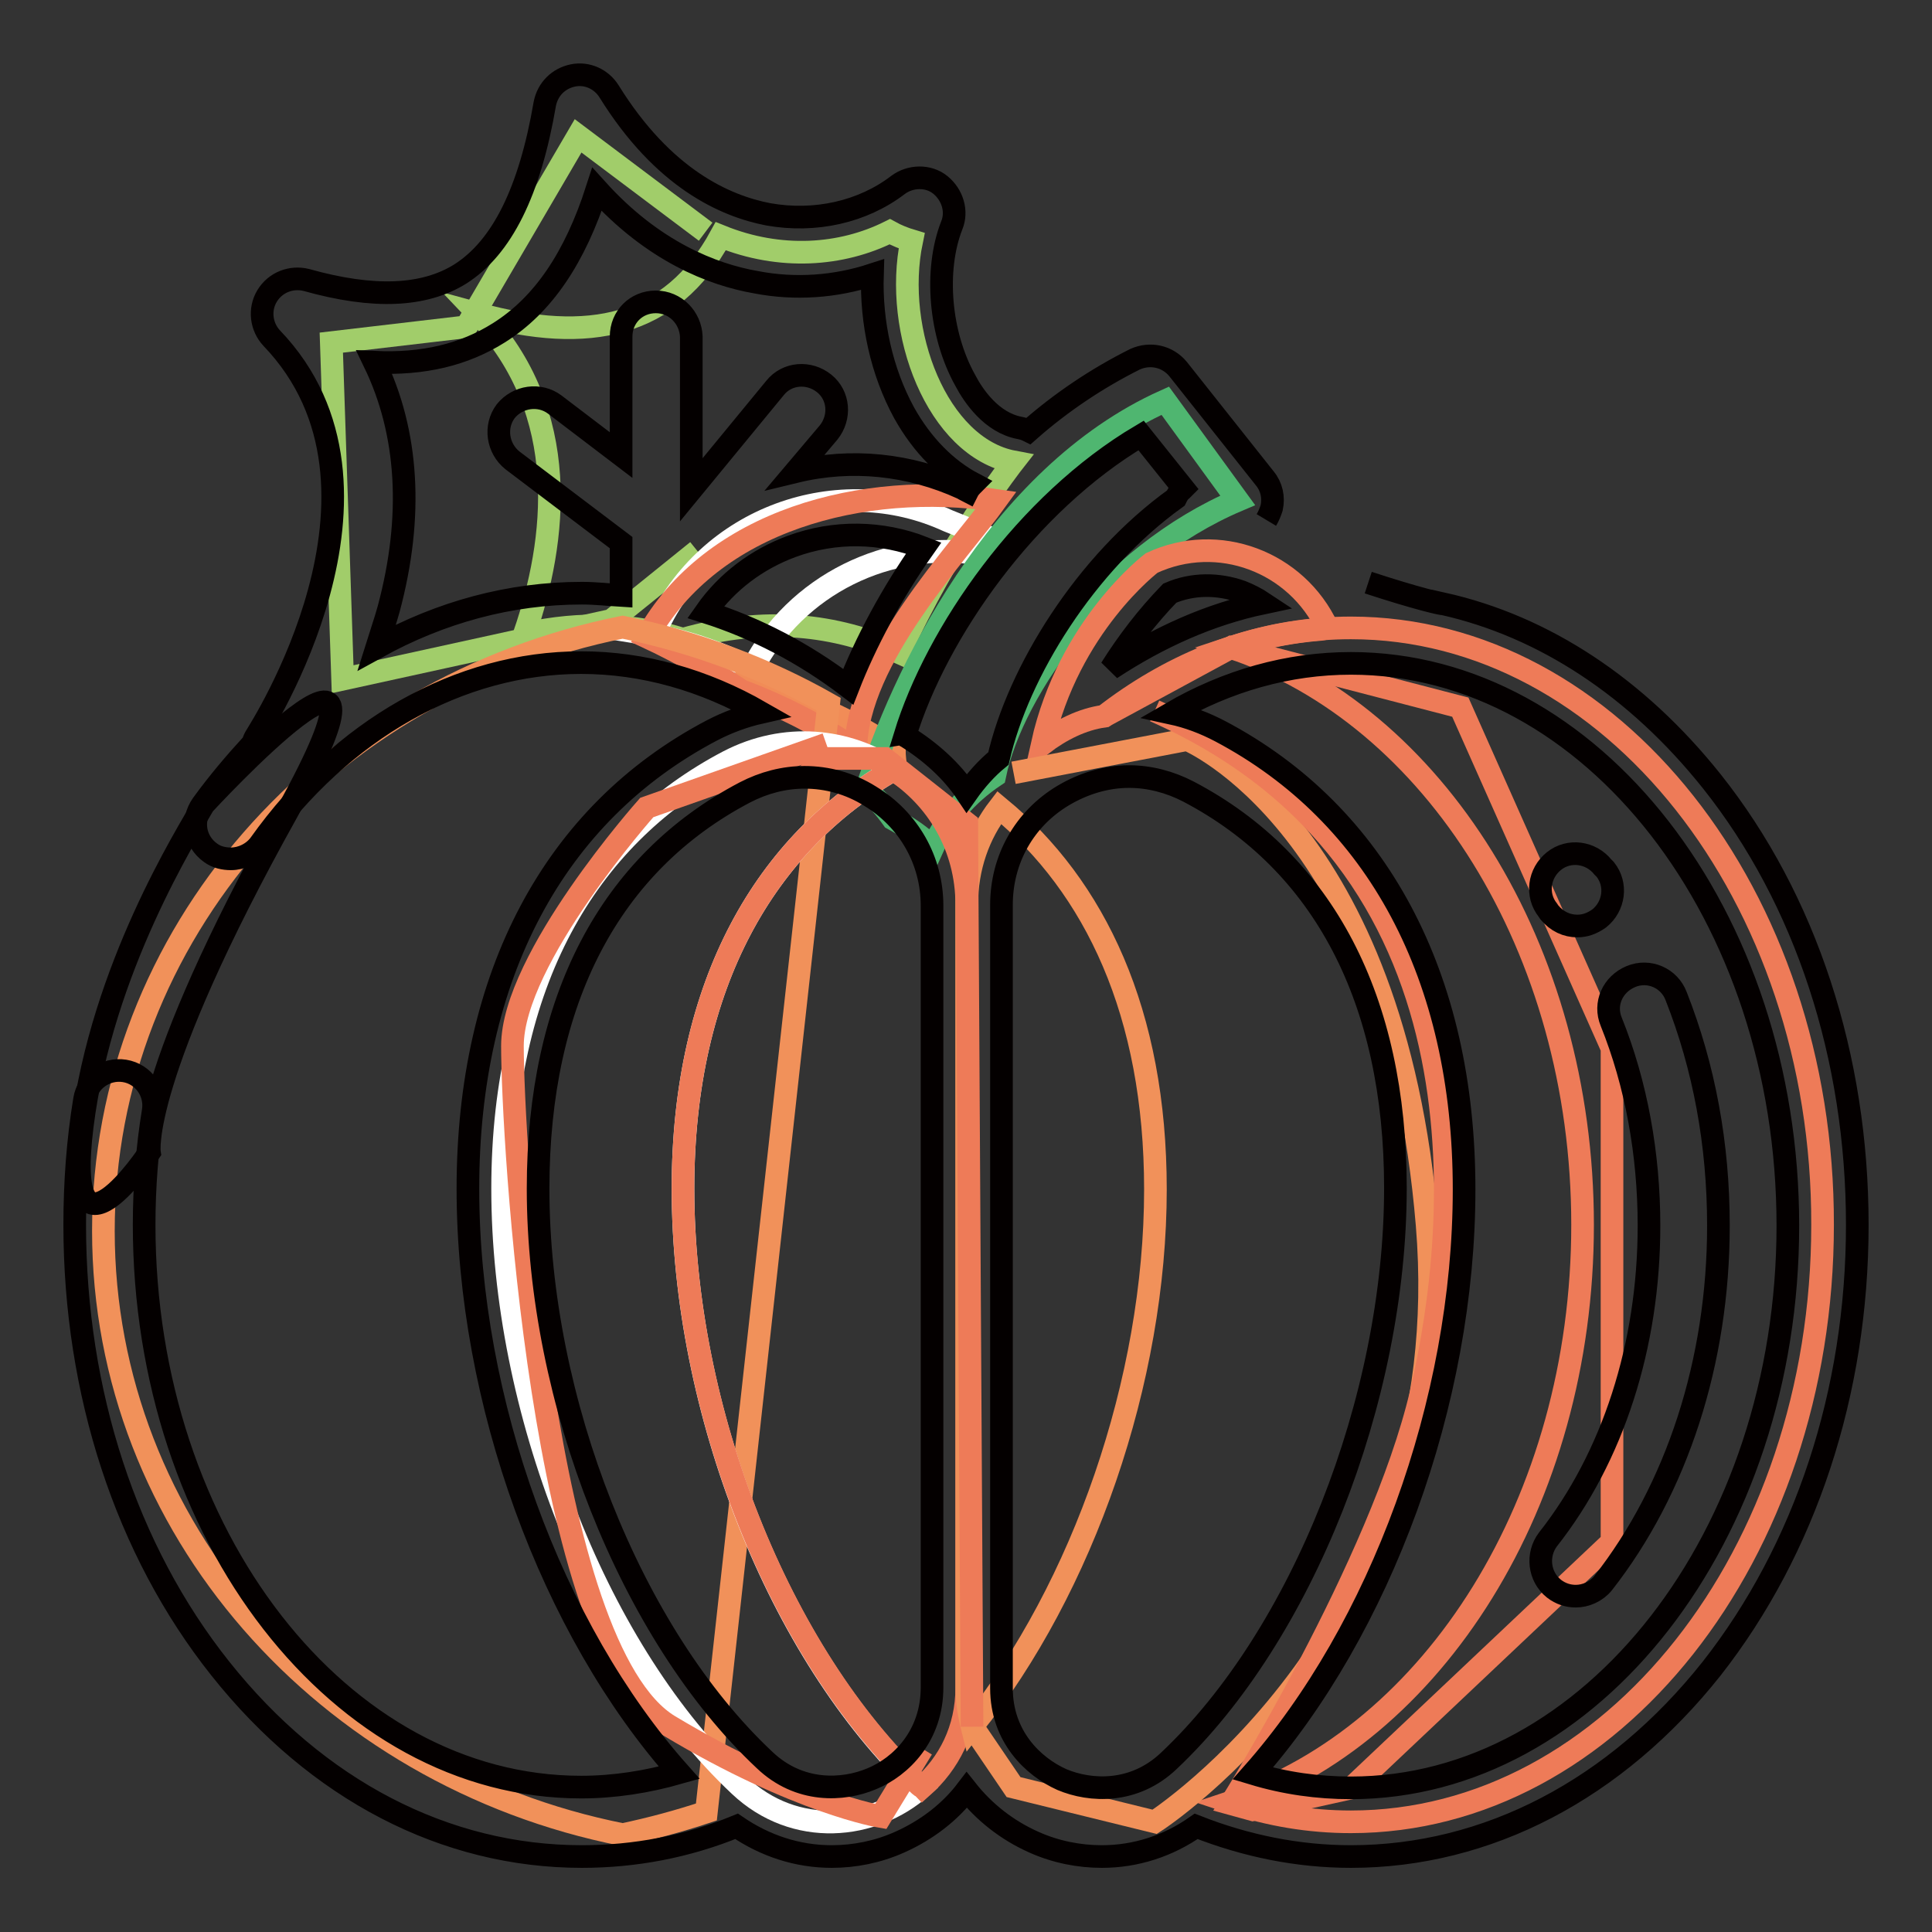 <?xml version="1.0" encoding="utf-8"?>
<!-- Svg Vector Icons : http://www.onlinewebfonts.com/icon -->
<!DOCTYPE svg PUBLIC "-//W3C//DTD SVG 1.1//EN" "http://www.w3.org/Graphics/SVG/1.1/DTD/svg11.dtd">
<svg version="1.1" xmlns="http://www.w3.org/2000/svg" xmlns:xlink="http://www.w3.org/1999/xlink" x="0px" y="0px" viewBox="0 0 256 256" enable-background="new 0 0 256 256" xml:space="preserve">
<rect x="0" y="0" width="256" height="256" fill="#333333" stroke="none"/>
<g> <path stroke-width="3" fill-opacity="0" stroke="#a1cd6a"  d="M93.5,30.7L76.6,18L61.8,43.3l-17.9,2.1L45.4,90L81,82.2L92.4,73"/> <path stroke-width="3" fill-opacity="0" stroke="#a1cd6a"  d="M120.8,31.9c-1-0.3-2-0.7-2.9-1.2c-6.4,3.2-14.5,3.8-22.4,0.6c-6.6,12.1-17.5,14.3-32.1,10.3 C75.9,54.7,73.7,71.7,69.5,84c7.7-1.7,14.6-1.3,21,0.7c10.9-3.1,20.2-2,28.7,1.8c6.4-14.2,15.1-25.3,15.1-25.3 C124.2,59.3,118.3,43.9,120.8,31.9z"/> <path stroke-width="3" fill-opacity="0" stroke="#f18c57"  d="M109.8,94.9l-0.3,3.7c3.4,0.5,6.7,1.8,9.4,3.7c-0.3-1-0.4-2-0.4-3.1c-3.3-2.2-6.8-4.1-10.4-5.6 C108.7,94.1,109.3,94.5,109.8,94.9z"/> <path stroke-width="3" fill-opacity="0" stroke="#ffffff"  d="M129.8,73.4c0.9-1.4,1.5-2.1,1.5-2.1l-5.7-2.3c-14.6-6.7-31.9-0.4-38.6,14.3L85.7,84 c4.9,0.8,9.5,2.4,14,4.6C105.5,77.4,117.8,71.5,129.8,73.4z"/> <path stroke-width="3" fill-opacity="0" stroke="#f18c57"  d="M98.9,90l-1.2,0.7c3.6,0.6,7.1,1.6,10.4,3c-2.7-2-5.6-3.7-8.5-5.2C99.4,89,99.2,89.5,98.9,90z"/> <path stroke-width="3" fill-opacity="0" stroke="#ee7b58"  d="M132,66.3c-17.6-2.6-37.7,2.6-46.3,18.1c4.3,2,8.5,4.4,12.5,7.1c5.3,2,10.4,4.6,15.2,7.8 C113.5,87.3,127.1,73.1,132,66.3z"/> <path stroke-width="3" fill-opacity="0" stroke="#4fb670"  d="M164,66.3l-9.6-13.2c-22.3,10-35,36.7-39.6,51.6c1.4,1.1,2.5,2.4,3.5,3.8c2,1.1,3.8,2.3,5.3,3.8 c1.7-3.8,4.6-7.1,8.2-9.5C134.2,91.1,146.8,73.6,164,66.3z"/> <path stroke-width="3" fill-opacity="0" stroke="#ee7b58"  d="M146.3,94.9c8.5-6.6,18.3-10.7,28.7-11.5c0.6-0.1,0.9-0.2,0.9-0.2c-4.1-8.8-14.5-12.7-23.3-8.6 c0,0-11,8.3-14.5,24C140.6,96.7,143.4,95.3,146.3,94.9z"/> <path stroke-width="3" fill-opacity="0" stroke="#f1915a"  d="M82.5,83.1c-39.3,7.9-68.8,40.7-68.8,80c0,39.3,29.5,72.2,68.8,80c3.8-0.8,7.5-1.8,11.1-3l16.2-146.8 C101.5,88.6,92.3,85.1,82.5,83.1L82.5,83.1z"/> <path stroke-width="3" fill-opacity="0" stroke="#ffffff"  d="M90.5,157.5c0-27.4,11.1-45.8,27.9-55.5c-6.2-4.1-14.4-5-21.9-1.1c-17.9,9.4-29.9,28.1-29.9,56.6 c0,29.3,12.7,61.5,31.4,79.1c7.3,6.9,17.7,5.9,24.1,0.2c-0.1-0.1-0.2-0.1-0.3-0.2C103.2,219,90.5,186.9,90.5,157.5z"/> <path stroke-width="3" fill-opacity="0" stroke="#ee7b58"  d="M128.1,223.6V119.9c0-7.8-4-14.2-9.7-17.9c-16.8,9.7-27.9,28.1-27.9,55.5c0,29.3,12.7,61.5,31.4,79.1 c0.1,0.1,0.2,0.1,0.3,0.2C125.7,233.7,128.1,229.2,128.1,223.6z M179,83.2c-5.5,0-10.8,0.9-15.9,2.6c26.8,8.9,46.6,39.8,46.6,76.5 c0,36.7-19.8,67.6-46.6,76.5c5.1,1.7,10.4,2.6,15.9,2.6c34.5,0,62.5-35.4,62.5-79.1C241.6,118.7,213.5,83.2,179,83.2z"/> <path stroke-width="3" fill-opacity="0" stroke="#ee7b58"  d="M109.5,98.6L85.7,107c0,0-17.8,20-17.8,31.6c0,11.7,3.8,79.9,20.8,90.1c17,10.2,28,12,28,12l5.5-9"/> <path stroke-width="3" fill-opacity="0" stroke="#f1915a"  d="M134.3,102.4l23-4.4c0,0,27.4,11.3,31.8,64.3c4.4,53.1-36.1,79.1-36.1,79.1l-18.7-4.6l-5.5-8.1"/> <path stroke-width="3" fill-opacity="0" stroke="#f1915a"  d="M132.4,107c-2.7,3.5-4.3,7.9-4.3,12.9v103.7c0,1.8,0.3,3.6,0.7,5.2c14.7-18.4,24.3-45.9,24.3-71.2 C153.1,134.2,145.1,117.5,132.4,107z"/> <path stroke-width="3" fill-opacity="0" stroke="#ee7b58"  d="M128.8,228.8l-0.7-119.7l-10.9-8.6h-7.8l-2.8,2.5 M146.3,94.9l16.8-9.1l30.4,7.9l20.1,45.2v65.4l-34.5,32.6 l-13.1,2.9l-2.9-0.8c0,0,19.9-31.8,25.2-54.4c5.3-22.6,9.6-70.5-35.3-90.4"/> <path stroke-width="3" fill-opacity="0" stroke="#040000"  d="M167.8,68.9c0.3-0.5,0.5-1,0.7-1.6c0.3-1.4,0-2.8-0.9-3.9l-11.5-14.5c-1.4-1.7-3.7-2.2-5.7-1.3 c-5,2.5-9.8,5.7-14.1,9.5c-0.4-0.2-0.7-0.3-1.2-0.4c-3.7-0.7-6.1-4.2-7.2-6.3c-3.4-6.1-4.1-14.6-1.8-20.5c0.8-1.9,0.1-4.1-1.5-5.4 s-4-1.2-5.6,0c-4.7,3.6-11,5-17.2,3.9c-5.7-1.1-13.9-4.7-21.1-16.3c-1-1.6-2.9-2.5-4.8-2.1c-1.9,0.4-3.3,1.8-3.7,3.7 c-2,11.7-5.7,19.1-11.2,22.6c-4.8,3-11.5,3.3-20.4,0.8c-2-0.5-4.1,0.3-5.2,2.1c-1.1,1.8-0.8,4.1,0.6,5.6c19.2,20-1.8,52.2-2,52.6 c-0.2,0.3-0.4,0.7-0.5,1.1c-2.3,2.5-4.6,5.2-6.7,8.1c-1.5,2.1-1,4.9,1.1,6.4c0.8,0.6,1.8,0.8,2.7,0.8c1.4,0,2.9-0.7,3.8-1.9 c10.9-15.3,26.5-24.1,42.6-24.1c8.2,0,16.3,2.3,23.8,6.6c-2.2,0.5-4.4,1.3-6.5,2.4c-20.9,11-32.3,32.5-32.3,60.7 c0,28.2,11.1,58.4,28,77.4c-4.2,1.2-8.6,1.9-13,1.9c-31.9,0-57.9-33.4-57.9-74.5c0-5.1,0.4-10.2,1.2-15.1c0.4-2.5-1.3-4.9-3.8-5.3 c-2.5-0.4-4.9,1.3-5.3,3.8c-0.9,5.5-1.3,11-1.3,16.6c0,22.2,6.8,43.1,19.3,58.8C42,237.2,59,246,77.1,246c7,0,13.9-1.3,20.5-4 c3.8,2.6,8.1,4,12.6,4c3,0,6.1-0.6,9-1.9c3.6-1.6,6.7-4,8.9-6.9c2.3,2.9,5.3,5.3,8.9,6.9c2.9,1.3,6,1.9,9,1.9c4.5,0,8.8-1.4,12.5-4 c6.6,2.6,13.5,4,20.5,4c18.1,0,35.1-8.9,47.8-24.9c12.4-15.8,19.3-36.6,19.3-58.8s-6.8-43.1-19.3-58.8 C216.9,91.1,204.6,83,191.2,80c0,0.1-3.5-0.7-9.9-2.8 M164.5,78.4c1,0.4,2,0.9,2.9,1.5c-7.1,1.5-13.8,4.5-20.2,8.7 c2.2-3.5,4.8-6.9,7.8-10C158,77.3,161.4,77.3,164.5,78.4z M86.9,40c-2.6,0-4.6,2-4.6,4.6v15.7l-8.8-6.7c-2-1.5-4.9-1.1-6.5,0.9 c-1.5,2-1.1,4.9,0.9,6.5l14.4,10.9v7c-1.7-0.1-3.4-0.3-5.2-0.3c-9.5,0-18.7,2.5-27.2,7.2c0.5-1.6,1.1-3.3,1.6-5.1 c3.3-12.3,2.6-23.4-1.9-32.7c6.5,0.3,11.9-1,16.5-3.9c5.9-3.7,10.1-10,13-19c7.4,8.2,15.3,11.3,21.1,12.3c5.2,1,10.5,0.6,15.4-1 c-0.2,6.3,1.2,12.8,4.2,18.3c2.4,4.3,5.6,7.5,9.2,9.4c-0.3,0.3-0.6,0.6-0.8,1c-0.2-0.1-0.5-0.3-0.7-0.4c-7-3.2-14.7-4-22.1-2.2 l4.4-5.2c1.6-2,1.4-4.9-0.6-6.5c-2-1.6-4.9-1.4-6.5,0.6L91.6,64.9V44.6C91.5,42.1,89.5,40,86.9,40z M93.5,81.1 c2.8-4,6.8-7,11.4-8.7c5.7-2.1,11.9-2,17.5,0.2c-4.3,6.1-7.7,12.5-10,18.4C106.5,86.5,100.1,83.2,93.5,81.1z M123.5,223.6 c0,6.4-4.1,10.5-8,12.1c-3.8,1.6-9.6,1.9-14.2-2.5c-17.7-16.6-30-47.7-30-75.7c0-25,9.5-43.1,27.4-52.5c2.5-1.3,5.2-2,7.9-2 c3,0,6,0.8,8.7,2.5c5.1,3.1,8.2,8.5,8.2,14.5L123.5,223.6L123.5,223.6z M128.1,105.1c-2-3-4.8-5.5-8-7.5c-0.1,0-0.1-0.1-0.2-0.1 c4.2-13.7,16.1-30.8,31.3-39.8l5.6,7c-0.1,0.1-0.1,0.1-0.2,0.2c-0.4,0.3-0.6,0.7-0.8,1.1c-12,8.6-20.9,23.1-23.5,34.5 C130.7,101.8,129.3,103.4,128.1,105.1L128.1,105.1z M154.9,233.3c-4.6,4.4-10.4,4.1-14.2,2.5c-3.8-1.7-8-5.7-8-12.1V119.9 c0-6,3-11.4,8.2-14.5c2.7-1.6,5.7-2.5,8.7-2.5c2.7,0,5.4,0.7,7.9,2c17.9,9.4,27.4,27.6,27.4,52.5 C184.9,185.5,172.5,216.7,154.9,233.3z M179,236.9c-4.4,0-8.7-0.6-13-1.9c16.9-19.1,28-49.2,28-77.4c0-28.2-11.5-49.7-32.3-60.7 c-2.1-1.1-4.2-1.9-6.5-2.4c7.4-4.3,15.5-6.6,23.8-6.6c31.9,0,57.9,33.4,57.9,74.5C236.9,203.5,210.9,236.9,179,236.9L179,236.9z"/> <path stroke-width="3" fill-opacity="0" stroke="#040000"  d="M209,122.7c-1.4,0-2.7-0.6-3.7-1.8l-0.2-0.3c-1.6-2-1.2-4.9,0.8-6.5c2-1.6,4.9-1.2,6.5,0.8l0.3,0.3 c1.6,2,1.2,4.9-0.8,6.5C210.9,122.4,210,122.7,209,122.7z M208.8,211.5c-1,0-2-0.3-2.9-1c-2-1.6-2.3-4.5-0.8-6.5 c8.6-10.9,13.4-25.7,13.4-41.6c0-9.5-1.7-18.8-5-27c-1-2.4,0.2-5,2.6-6s5.1,0.2,6,2.6c3.7,9.4,5.6,19.6,5.6,30.4 c0,18-5.5,34.9-15.3,47.4C211.5,210.9,210.1,211.5,208.8,211.5z M27,106.6c-2.2,3.9-13.5,21.7-16.1,42.6c-2.6,20.9,8.9,3.5,8.9,3.5 s-1.5-9.7,18.3-45.2C55.8,75.4,27,106.6,27,106.6z"/></g>
</svg>
